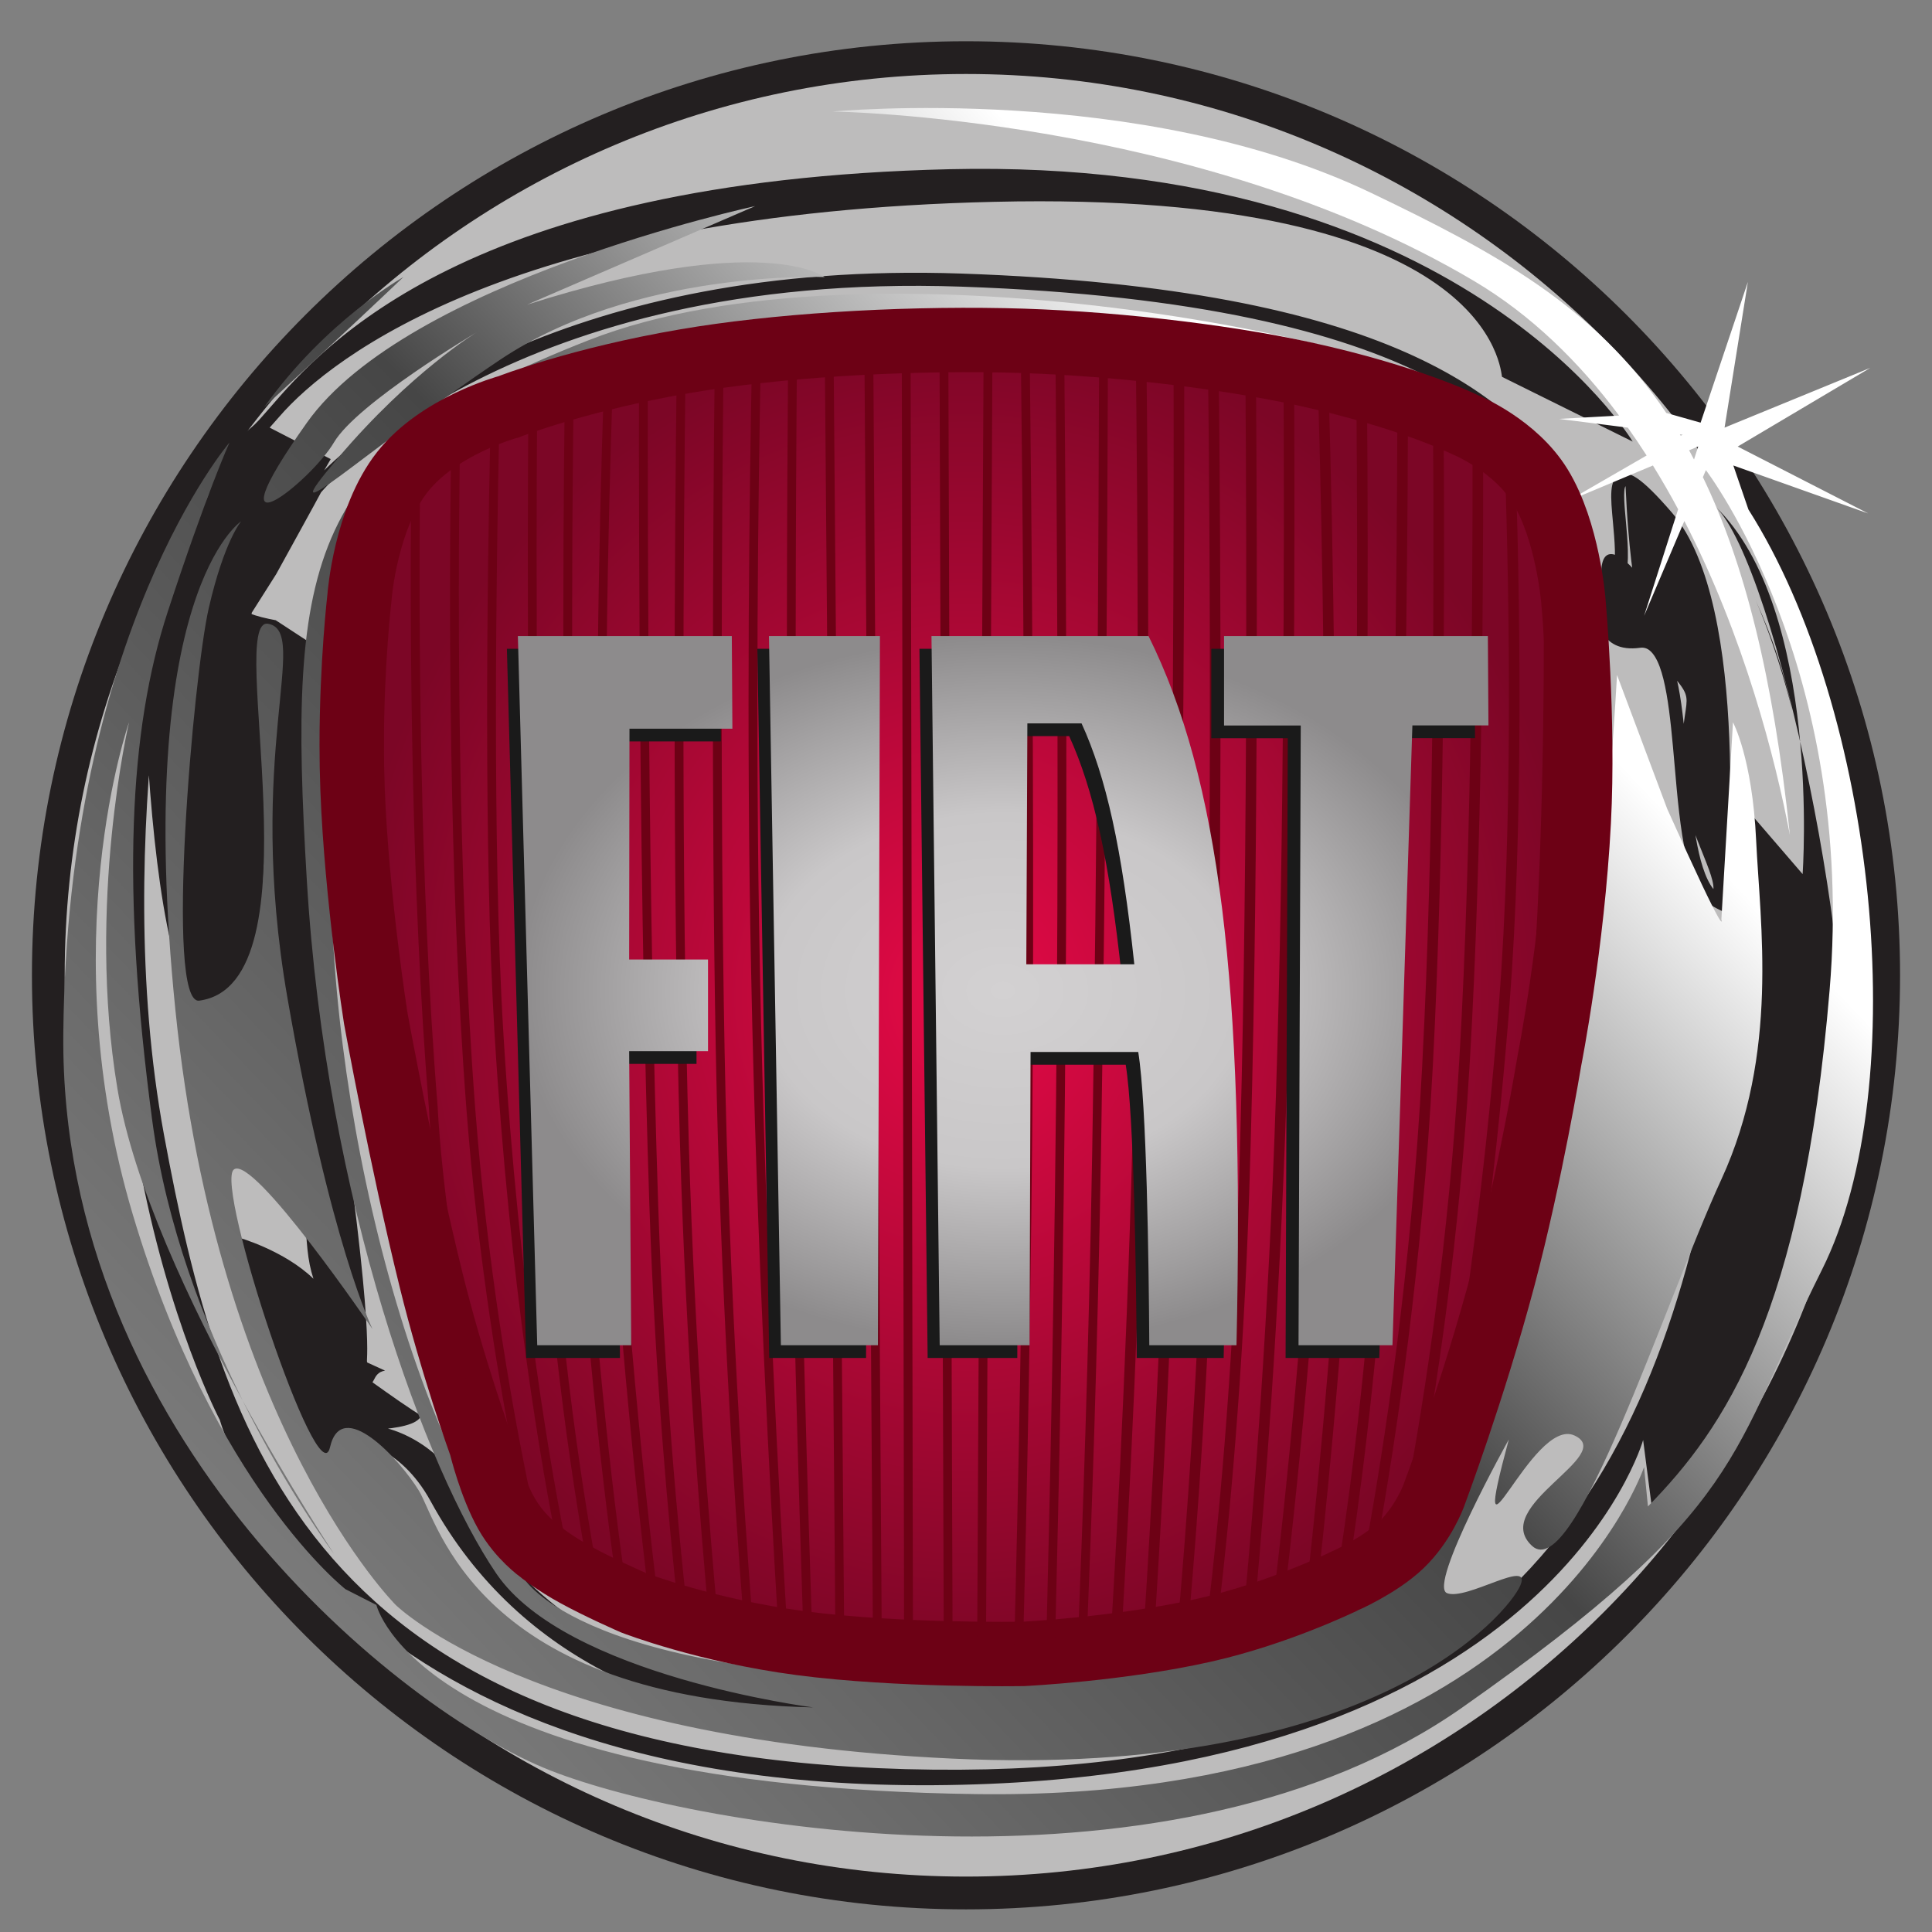 <?xml version="1.0" encoding="UTF-8"?>
<svg xmlns="http://www.w3.org/2000/svg" width="60" height="60" viewBox="0 0 60 60" fill="none">
  <rect x="0" y="0" width="60" height="60" fill="#808080" stroke="none"/>
  <g id="Fiat_(logo)" clip-path="url(#clip0_910_1130)">
    <g id="g3294">
      <path id="path30" d="M59.008 30.288C59.008 46.31 46.021 59.297 30 59.297C13.979 59.297 0.992 46.31 0.992 30.288C0.992 14.268 13.979 1.281 30 1.281C46.021 1.281 59.008 14.268 59.008 30.288Z" fill="#231F20"></path>
      <path id="path32" d="M57.99 30.288C57.99 45.748 45.459 58.279 30 58.279C14.541 58.279 2.009 45.748 2.009 30.288C2.009 14.83 14.541 2.298 30 2.298C45.459 2.298 57.99 14.83 57.99 30.288Z" fill="#BDBCBC"></path>
      <path id="path34" d="M7.488 16.191C7.488 16.214 4.382 16.686 4.385 16.701C4.4 16.778 4.224 32.677 7.06 31.877C8.928 30.998 7.923 20.639 7.923 22.032C7.923 23.974 8.112 27.16 8.857 32.162C9.696 37.798 9.343 38.5 9.734 39.713C8.823 38.829 7.406 38.431 7.406 38.431L9.416 45.223L10.896 45.208C10.896 45.208 10.917 44.752 10.936 44.73C10.976 44.73 12.398 44.835 13.375 46.623C19.028 56.969 33.911 52.991 30.015 53.215L36.148 52.477C18.187 55.55 14.817 47.268 13.914 45.615C13.348 44.786 11.722 43.917 10.699 44.412C10.699 44.412 13.195 44.511 13.084 43.85C13.864 44.607 11.145 42.623 11.145 42.623L11.281 43.053C11.703 43.096 11.513 42.641 11.958 42.566L11.406 42.314C11.335 42.227 11.713 41.777 10.366 32.74C9.626 27.775 9.775 23.91 9.775 21.986C9.775 20.123 9.654 19.991 9.657 19.977L8.563 19.262L8.353 19.22C8.051 19.159 7.752 19.062 7.622 18.99C7.69 18.89 7.728 18.757 7.728 18.537C7.728 18.324 7.706 18.046 7.676 17.688C7.637 17.208 7.656 15.491 7.59 16.064C4.103 46.331 8.93 12.677 8.337 13.323L8.676 12.939C10.319 11.043 16.058 6.614 30.865 6.268C46.524 5.901 46.595 11.621 46.648 11.704L50.705 13.714C50.651 13.628 45.383 4.883 29.481 5.255C14.495 5.606 10.047 10.74 8.373 12.672L8.041 13.048C7.353 13.799 6.563 13.806 6.563 14.912C6.563 15.503 5.901 16.29 5.941 16.778C7.874 20.174 7.207 18.496 7.488 16.191L7.488 16.191ZM50.309 14.735C49.967 14.882 50.019 15.436 50.09 16.202C50.142 16.773 50.203 17.421 50.09 17.873L50.481 17.972C50.61 17.453 50.546 16.769 50.491 16.165C50.456 15.781 50.401 15.2 50.483 15.097C50.493 15.11 50.605 19.422 51.494 20.45C52.907 22.086 52.203 21.145 52.203 23.995C52.203 25.401 53.254 27.038 53.212 27.612C52.688 26.949 52.539 25.243 52.406 23.714C52.25 21.933 52.117 20.395 51.483 19.884C52.264 19.199 49.551 15.612 49.736 18.041C49.864 18.891 49.448 16.134 48.845 15.195C46.997 12.319 43.168 8.958 29.864 8.496C17.668 8.073 11.623 13.079 10.069 14.606C10.071 14.603 10.271 14.258 10.271 14.258L8.289 13.236L7.729 19.169L8.577 17.831C8.577 17.831 9.946 15.348 9.971 15.29C10.185 15.038 15.964 8.42 29.85 8.902C44.651 9.415 47.353 13.62 48.507 15.415C49.063 16.281 49.209 17.248 49.338 18.102C49.508 19.226 49.669 20.287 50.932 20.118C51.047 20.103 51.143 20.128 51.231 20.2C51.731 20.603 51.87 22.203 52.005 23.749C52.182 25.795 52.352 27.727 53.292 28.2L53.553 28.332L53.582 28.038C53.617 27.663 54.427 18.819 51.923 15.92C50.937 14.778 50.574 14.62 50.309 14.735H50.309ZM55.662 22.065C55.434 20.998 55.069 19.835 54.528 18.651C54.812 19.306 55.266 20.475 55.662 22.065ZM54.528 18.651C54.459 18.49 54.396 18.352 54.35 18.256C54.416 18.388 54.468 18.519 54.528 18.651ZM53.266 15.723C56.575 18.913 55.982 27.146 55.982 27.146L54.372 25.276V33.254L53.258 35.497C51.276 46.092 46.572 55.441 28.123 54.942C9.675 54.443 6.827 44.597 5.094 35.248C3.36 25.9 5.837 15.679 5.837 15.679C0.389 31.883 6.827 44.098 6.827 44.098C6.827 44.098 9.922 55.565 28.99 55.441C48.057 55.316 51.029 44.721 51.029 44.721L51.375 47.395C51.375 47.395 55.804 43.344 57.166 34.868C57.856 30.577 55.189 17.577 53.266 15.723ZM54.35 18.256C54.286 18.121 54.247 18.047 54.247 18.047C54.283 18.117 54.316 18.187 54.35 18.256Z" fill="#231F20"></path>
      <g id="g36">
        <g id="g38">
          <path id="path52" d="M55.587 25.934C55.587 25.934 55.61 25.967 55.587 25.934V25.934ZM8.207 12.642C8.207 12.642 10.729 10.317 12.529 8.604C12.529 8.604 10.128 9.95 8.207 12.642ZM7.537 43.498C8.964 46.378 10.369 48.252 10.369 48.252C10.369 48.252 9.03 46.233 7.537 43.498ZM54.299 15.823L53.83 14.456L58.02 15.946L53.966 13.868L58.083 11.425L53.558 13.28L54.282 8.756L52.814 13.126L51.749 12.825C49.517 9.506 46.449 7.845 42.589 5.994C35.415 2.551 25.852 3.464 25.852 3.464C25.852 3.464 37.142 3.608 45.777 8.726C47.56 9.783 49.047 11.249 50.282 12.906L48.418 13.009L50.554 13.281C50.755 13.565 50.95 13.854 51.137 14.146L48.657 15.579L51.333 14.456C51.608 14.902 51.87 15.357 52.116 15.816L51.058 19.128L52.309 16.18C54.162 19.764 55.138 23.572 55.587 25.934C55.069 20.989 54.164 17.464 52.885 14.819L52.978 14.6C52.978 14.6 57.66 20.718 56.82 30.753C55.98 40.788 53.579 44.336 51.178 46.784L51.058 45.56C51.058 45.56 47.578 55.962 30.293 55.717C13.009 55.472 11.689 49.843 11.689 49.843L10.728 49.353C10.728 49.353 6.648 46.172 4.127 37.728C1.606 29.284 4.007 22.432 4.007 22.432C4.007 22.432 2.686 28.061 3.647 33.812C4.144 36.792 5.93 40.559 7.537 43.498C6.357 41.121 5.162 38.057 4.727 34.791C3.766 27.571 4.007 22.676 5.207 19.005C6.407 15.335 7.127 13.743 7.127 13.743C7.127 13.743 2.087 19.617 1.966 32.099C1.846 44.581 12.409 53.147 17.09 54.983C21.771 56.818 36.535 59.265 45.416 53.025C54.299 46.784 53.699 45.193 56.579 39.441C59.461 33.69 58.26 22.064 54.299 15.823ZM52.197 13.534C52.187 13.518 52.178 13.502 52.169 13.487L52.258 13.499L52.197 13.534ZM52.609 14.271C52.559 14.175 52.508 14.078 52.457 13.984L52.739 13.866L52.609 14.271ZM10.369 13.743C11.088 12.519 14.809 10.317 14.809 10.317C14.809 10.317 12.769 11.541 10.489 14.233C8.207 16.925 11.329 13.988 15.53 11.173C19.731 8.359 25.612 8.604 25.612 8.604C25.612 8.604 23.692 7.135 16.37 9.461L23.452 6.401C23.452 6.401 12.649 8.726 9.528 13.131C6.407 17.537 9.648 14.967 10.369 13.743ZM46.5 13.356C47.824 14.732 48.778 15.946 48.778 15.946C48.778 15.946 48.388 14.709 46.5 13.356ZM5.447 31.365C6.767 44.336 12.289 49.843 12.289 49.843C12.289 49.843 16.49 54.004 29.573 54.615C42.656 55.227 46.858 50.088 47.218 49.231C47.578 48.375 45.537 49.721 44.937 49.476C44.337 49.231 46.858 44.703 46.858 44.703C45.537 49.598 47.578 43.969 48.898 44.581C50.218 45.193 46.257 46.784 47.578 48.008C48.898 49.231 51.658 40.543 53.459 36.627C55.26 32.711 54.659 28.673 54.539 26.103C54.42 23.533 53.819 22.432 53.819 22.432L53.459 28.551C53.459 28.551 53.7 29.407 51.778 25.123L50.218 20.963C49.138 40.053 44.816 47.274 44.816 47.274C44.816 47.274 43.256 52.046 30.653 52.168C18.05 52.29 16.249 48.986 16.249 48.986C12.169 43.602 9.768 32.099 10.369 24.512C10.969 16.925 10.369 14.845 15.77 12.519C21.171 10.195 29.333 9.95 29.333 9.95C39.136 9.674 44.065 11.611 46.5 13.356C46.196 13.041 45.873 12.716 45.537 12.397C43.736 10.684 27.052 7.135 18.29 10.562C9.528 13.988 8.928 17.292 9.528 27.327C10.129 37.361 13.249 45.682 15.41 48.864C17.57 52.046 25.252 53.025 25.252 53.025C14.809 52.78 13.609 47.274 13.009 46.294C12.409 45.315 10.608 43.357 10.248 44.948C9.888 46.539 6.661 36.811 7.261 36.321C7.861 35.832 11.569 41.277 11.569 41.277C11.569 41.277 10.248 38.584 8.928 30.998C7.608 23.411 9.648 19.617 8.328 19.372C7.007 19.128 9.97 30.568 6.188 31.076C5.111 31.222 6.005 20.959 6.485 18.878C6.965 16.798 7.488 16.191 7.488 16.191C7.488 16.191 4.127 18.394 5.447 31.365Z" fill="url(#paint0_linear_910_1130)"></path>
        </g>
      </g>
      <path id="path3438" d="M31.782 51.363C31.802 51.362 34.79 51.216 37.396 50.628C39.66 50.118 41.664 49.144 41.684 49.135L41.691 49.131L41.699 49.127C41.711 49.123 42.827 48.641 43.514 47.984C44.21 47.319 44.526 46.448 44.53 46.439C44.544 46.401 45.763 43.153 46.685 39.682C47.533 36.489 48.115 32.959 48.121 32.923C48.13 32.877 48.833 29.31 49.03 25.515C49.196 22.326 48.866 18.706 48.863 18.67C48.861 18.642 48.691 16.498 47.831 15.096C47.057 13.837 45.564 13.218 45.549 13.211L45.536 13.206L45.523 13.2C45.506 13.191 43.773 12.323 40.484 11.607C37.862 11.037 34.216 10.629 31.198 10.57C27.747 10.503 24.042 10.743 21.289 11.214C17.986 11.778 15.841 12.617 15.819 12.625L15.802 12.632L15.783 12.637C15.761 12.643 13.622 13.229 12.497 14.658C11.354 16.109 11.169 18.492 11.167 18.516L11.166 18.53C11.163 18.555 10.923 20.61 10.923 23.13C10.923 23.581 10.931 24.048 10.949 24.52C11.078 27.876 11.665 31.595 11.671 31.632C11.677 31.669 12.472 36.035 13.379 39.714C14.05 42.442 14.924 44.855 14.933 44.879L14.939 44.896L14.944 44.914C14.947 44.926 15.245 46.151 15.729 47.005C16.151 47.749 16.773 48.186 16.779 48.19L16.789 48.197L16.799 48.205C16.804 48.208 17.227 48.55 17.876 48.905C18.623 49.315 19.625 49.753 19.667 49.771C19.738 49.799 21.945 50.644 24.856 51.028C27.895 51.429 31.743 51.364 31.782 51.363L31.782 51.363Z" fill="url(#paint1_radial_910_1130)" stroke="#6D0115" stroke-width="2"></path>
      <g id="g3442">
        <path id="path3444" d="M18.593 49.025C18.461 48.965 18.389 48.93 18.389 48.93C18.382 48.926 18.344 48.91 18.283 48.882L18.261 48.751C17.74 45.878 16.945 40.627 16.684 34.225C16.363 26.696 16.375 17.469 16.406 12.999V12.676C16.494 12.647 16.585 12.617 16.679 12.587L16.68 12.911C16.649 17.342 16.634 26.639 16.958 34.214C17.223 40.728 18.042 46.044 18.561 48.868L18.593 49.025Z" fill="#6D0115"></path>
        <path id="path3446" d="M19.453 49.393C19.348 49.351 19.249 49.31 19.157 49.271L19.131 49.069C18.752 46.363 18.08 40.846 17.761 33.788C17.422 26.285 17.483 16.854 17.536 12.567L17.537 12.326C17.626 12.301 17.717 12.275 17.81 12.249L17.811 12.515C17.758 16.773 17.694 26.247 18.034 33.776C18.361 40.994 19.056 46.596 19.429 49.221L19.453 49.393Z" fill="#6D0115"></path>
        <path id="path3448" d="M25.889 11.164C25.958 19.475 26.157 43.45 26.214 50.395L26.22 50.982C26.131 50.973 26.04 50.962 25.948 50.952L25.941 50.394C25.883 43.454 25.684 19.542 25.616 11.201L25.609 10.957C25.701 10.95 25.793 10.942 25.885 10.935L25.889 11.164Z" fill="#6D0115"></path>
        <path id="path3450" d="M29.452 11.056C29.476 18.339 29.555 42.446 29.582 50.593L29.584 51.148C29.488 51.149 29.395 51.15 29.308 51.15V50.521C29.28 42.27 29.201 18.117 29.178 10.967L29.176 10.781C29.265 10.779 29.354 10.778 29.444 10.777L29.452 11.056Z" fill="#6D0115"></path>
        <path id="path3452" d="M30.82 11.093C30.779 19.18 30.659 43.452 30.624 50.594L30.623 51.129C30.528 51.131 30.436 51.133 30.345 51.135L30.349 50.701C30.384 43.685 30.506 19.114 30.546 11.039L30.539 10.778C30.635 10.779 30.73 10.78 30.825 10.782L30.82 11.093Z" fill="#6D0115"></path>
        <path id="path3454" d="M34.518 50.452C34.714 47.201 35.085 40.31 35.237 32.513C35.393 24.566 35.324 15.522 35.276 11.274L35.26 11.001C35.371 11.011 35.481 11.021 35.591 11.031L35.606 11.381C35.653 15.676 35.72 24.636 35.566 32.519C35.415 40.251 35.049 47.094 34.852 50.383L34.823 50.852C34.708 50.866 34.608 50.879 34.491 50.892L34.518 50.452Z" fill="#6D0115"></path>
        <path id="path3456" d="M43.864 47.23C43.717 47.429 43.564 47.596 43.433 47.722L43.565 47.025C44.136 44.062 44.876 39.479 45.245 34.098C45.684 27.701 45.74 18.954 45.73 13.984L45.736 13.507C45.843 13.566 45.951 13.629 46.059 13.696L46.06 14.331C46.066 19.358 46.002 27.861 45.573 34.12C45.211 39.403 44.492 43.92 43.923 46.898L43.864 47.23Z" fill="#6D0115"></path>
        <path id="path3458" d="M47.025 36.498C47.262 34.626 47.481 32.524 47.631 30.305C47.962 25.426 47.971 19.899 47.929 16.381L47.921 15.794C48.059 16.102 48.17 16.418 48.26 16.721L48.267 17.266C48.296 20.788 48.264 25.831 47.96 30.326C47.896 31.273 47.819 32.197 47.734 33.093L47.634 34.081C47.423 35.138 47.155 36.427 46.861 37.735L47.025 36.498Z" fill="#6D0115"></path>
        <path id="path3460" d="M42.7 48.3C42.596 48.37 42.471 48.451 42.33 48.536L42.43 47.975C42.979 44.957 43.832 39.48 44.167 33.114C44.535 26.122 44.537 17.811 44.506 13.556L44.493 12.954C44.587 12.987 44.697 13.027 44.82 13.076L44.835 13.638C44.865 17.921 44.862 26.178 44.496 33.132C44.17 39.321 43.354 44.675 42.804 47.754L42.7 48.3Z" fill="#6D0115"></path>
        <path id="path3462" d="M38.662 49.683C38.922 46.871 39.397 41.05 39.625 34.028C39.882 26.145 39.883 16.803 39.864 12.291L39.854 11.649C39.968 11.672 40.081 11.696 40.192 11.72L40.193 12.341C40.212 16.876 40.209 26.181 39.954 34.039C39.727 41.015 39.257 46.807 38.996 49.648L38.963 49.994C38.854 50.026 38.745 50.059 38.624 50.092L38.662 49.683Z" fill="#6D0115"></path>
        <path id="path3464" d="M37.527 49.949C37.812 47.561 38.278 42.932 38.471 36.913C38.751 28.153 38.716 17.108 38.68 11.996L38.673 11.428C38.782 11.446 38.89 11.465 38.996 11.484L39.008 12.079C39.045 17.229 39.078 28.207 38.799 36.923C38.609 42.851 38.155 47.433 37.868 49.864L37.815 50.303C37.705 50.33 37.589 50.36 37.473 50.386L37.527 49.949Z" fill="#6D0115"></path>
        <path id="path3466" d="M36.606 50.143C36.828 47.618 37.212 42.617 37.393 36.533C37.645 28.031 37.58 17.264 37.52 11.651L37.513 11.249C37.625 11.265 37.736 11.28 37.845 11.296L37.851 11.833C37.911 17.498 37.971 28.128 37.722 36.543C37.544 42.533 37.169 47.474 36.945 50.043L36.904 50.509C36.791 50.532 36.684 50.554 36.567 50.577L36.606 50.143Z" fill="#6D0115"></path>
        <path id="path3468" d="M35.537 50.357C35.726 47.408 36.083 41.246 36.239 34.637C36.446 25.851 36.456 16.05 36.447 11.462L36.437 11.117C36.549 11.13 36.66 11.142 36.769 11.155L36.776 11.544C36.785 16.168 36.774 25.907 36.567 34.644C36.413 41.175 36.063 47.269 35.873 50.264L35.844 50.706C35.727 50.725 35.632 50.742 35.511 50.76L35.537 50.357Z" fill="#6D0115"></path>
        <path id="path3470" d="M34.407 11.309C34.393 16.004 34.345 26.656 34.193 35.742C34.088 42.031 33.888 47.529 33.771 50.38L33.746 50.961C33.653 50.969 33.56 50.977 33.467 50.984L33.494 50.468C33.609 47.648 33.812 42.098 33.92 35.737C34.073 26.607 34.12 15.894 34.133 11.237L34.135 10.915C34.228 10.921 34.32 10.927 34.411 10.934L34.407 11.309Z" fill="#6D0115"></path>
        <path id="path3472" d="M33.053 11.093C33.091 15.236 33.148 23.346 33.097 30.987C33.042 39.26 32.863 47.158 32.778 50.559L32.768 51.034C32.675 51.041 32.582 51.046 32.489 51.051L32.502 50.648C32.586 47.303 32.768 39.335 32.824 30.985C32.874 23.388 32.818 15.328 32.78 11.165L32.777 10.838C32.868 10.842 32.96 10.847 33.051 10.851L33.053 11.093Z" fill="#6D0115"></path>
        <path id="path3474" d="M31.979 11.075C32.035 15.827 32.113 24.333 32.075 32.355C32.039 39.819 31.88 46.967 31.783 50.702L31.775 51.088C31.682 51.092 31.591 51.096 31.499 51.1L31.511 50.647C31.607 46.901 31.765 39.784 31.801 32.354C31.839 24.372 31.762 15.911 31.705 11.146L31.699 10.8C31.791 10.802 31.883 10.805 31.975 10.808L31.979 11.075Z" fill="#6D0115"></path>
        <path id="path3476" d="M22.3 50.334C22.205 50.31 22.11 50.286 22.016 50.261L22 50.083C21.77 47.601 21.307 42.021 21.116 35.471C20.872 27.114 20.953 16.67 21.013 11.753L21.011 11.537C21.102 11.521 21.194 11.506 21.287 11.49L21.287 11.708C21.228 16.604 21.145 27.084 21.39 35.463C21.584 42.098 22.056 47.736 22.282 50.16L22.3 50.334Z" fill="#6D0115"></path>
        <path id="path3478" d="M20.444 49.77C20.345 49.734 20.249 49.7 20.155 49.665L20.132 49.46C19.714 45.967 18.904 38.421 18.647 30.417C18.43 23.644 18.618 16.086 18.744 12.284L18.749 12.005C18.84 11.983 18.932 11.961 19.025 11.94L19.022 12.18C18.895 15.939 18.701 23.574 18.921 30.408C19.181 38.526 20.011 46.171 20.423 49.585L20.444 49.77Z" fill="#6D0115"></path>
        <g id="g3480">
          <g id="g3482">
            <path id="path3484" d="M12.649 35.848C12.315 34.22 12.119 33.03 12.116 33.009L12.069 32.296C11.876 29.86 11.702 27.13 11.662 24.802C11.614 22.05 11.634 19.298 11.666 17.24L11.655 16.978C11.735 16.665 11.835 16.338 11.96 16.02L11.937 17.483C11.907 19.511 11.89 22.154 11.936 24.798C11.987 27.743 12.252 31.334 12.499 34.156L12.649 35.848Z" fill="#6D0115"></path>
          </g>
        </g>
        <g id="g3486">
          <g id="g3488">
            <path id="path3490" d="M15.03 44.538C14.84 43.982 14.623 43.325 14.397 42.608L14.23 41.645C13.804 39.122 13.425 36.442 13.318 34.383C12.759 27.539 12.731 19.639 12.766 15.433L12.773 14.66C12.86 14.565 12.95 14.475 13.041 14.391L13.043 15.123C13.004 19.234 13.019 27.354 13.591 34.365C13.716 36.765 14.212 40.014 14.721 42.871L15.03 44.538Z" fill="#6D0115"></path>
          </g>
        </g>
        <g id="g3492">
          <g id="g3494">
            <path id="path3496" d="M16.376 45.978C15.813 43.204 15.119 39.112 14.759 34.434C14.202 27.174 14.221 18.631 14.276 14.404L14.283 13.531C14.203 13.572 14.107 13.624 14.002 13.686L14.002 14.414C13.947 18.65 13.929 27.192 14.486 34.454C14.844 39.114 15.534 43.195 16.096 45.977L16.446 47.628C16.507 47.697 16.571 47.764 16.639 47.829C16.688 47.876 16.74 47.922 16.793 47.968L16.376 45.978Z" fill="#6D0115"></path>
          </g>
        </g>
        <path id="path3498" d="M21.331 49.913C21.076 47.625 20.626 42.99 20.44 37.397C20.133 28.194 20.111 16.707 20.118 11.936L20.115 11.704C20.022 11.722 19.929 11.741 19.838 11.76L19.844 11.962C19.837 16.752 19.86 28.216 20.166 37.406C20.349 42.875 20.782 47.43 21.041 49.777L21.062 49.979C21.156 50.01 21.251 50.039 21.347 50.069L21.331 49.913Z" fill="#6D0115"></path>
        <path id="path3500" d="M15.51 12.997C15.409 13.036 15.316 13.072 15.231 13.107L15.226 13.518C15.134 17.813 15.014 26.401 15.355 32.043C15.839 40.045 16.842 45.717 17.338 48.154L17.384 48.394C17.489 48.459 17.609 48.53 17.707 48.586L17.646 48.291C17.168 45.982 16.125 40.235 15.629 32.027C15.285 26.347 15.41 17.673 15.502 13.419L15.51 12.986" fill="#6D0115"></path>
        <path id="path3502" d="M22.466 11.309C22.373 11.322 22.281 11.336 22.189 11.349L22.193 11.579C22.146 16.052 22.085 24.9 22.23 32.645C22.367 40.011 22.819 46.727 23.074 50.052L23.107 50.514C23.2 50.533 23.293 50.552 23.387 50.57L23.357 50.162C23.105 46.888 22.643 40.097 22.503 32.64C22.358 24.886 22.42 16.026 22.467 11.561L22.466 11.309Z" fill="#6D0115"></path>
        <path id="path3504" d="M23.629 11.158C23.535 11.169 23.442 11.181 23.349 11.192L23.348 11.416C23.277 15.064 23.172 22.611 23.326 30.125C23.492 38.67 23.939 46.738 24.155 50.282L24.18 50.71C24.274 50.725 24.368 50.74 24.461 50.755L24.43 50.286C24.214 46.755 23.766 38.677 23.6 30.119C23.446 22.594 23.552 15.035 23.623 11.399L23.629 11.158Z" fill="#6D0115"></path>
        <path id="path3506" d="M24.749 11.036C24.658 11.045 24.567 11.055 24.475 11.064L24.474 11.291C24.443 15.206 24.401 23.436 24.495 31.42C24.586 39.163 24.82 46.819 24.937 50.325L24.953 50.827C25.046 50.84 25.138 50.852 25.229 50.864L25.211 50.323C25.093 46.821 24.86 39.163 24.768 31.417C24.674 23.395 24.717 15.127 24.748 11.236L24.749 11.036Z" fill="#6D0115"></path>
        <path id="path3508" d="M27.125 10.851C27.03 10.857 26.934 10.862 26.839 10.868L26.846 11.021C26.893 18.197 27.056 42.664 27.108 50.593L27.113 51.068C27.21 51.076 27.302 51.084 27.388 51.091L27.382 50.611C27.33 42.697 27.167 18.164 27.12 11.002L27.125 10.851Z" fill="#6D0115"></path>
        <path id="path3510" d="M28.279 10.8C28.186 10.803 28.092 10.806 27.999 10.81L28.006 11.074C28.02 18.669 28.064 43.136 28.077 50.485L28.073 51.138C28.144 51.143 28.196 51.145 28.226 51.147C28.241 51.147 28.284 51.148 28.351 51.148L28.352 50.467C28.338 43.098 28.294 18.664 28.28 11.075L28.279 10.8Z" fill="#6D0115"></path>
        <path id="path3512" d="M39.592 49.31C39.988 45.98 40.707 39.095 41.011 30.84C41.238 24.695 41.058 16.451 40.939 12.328L40.918 11.884C41.033 11.912 41.145 11.939 41.254 11.966L41.271 12.422C41.389 16.582 41.565 24.749 41.34 30.852C41.036 39.096 40.319 45.977 39.922 49.324L39.874 49.705C39.776 49.739 39.661 49.777 39.529 49.819L39.592 49.31Z" fill="#6D0115"></path>
        <path id="path3514" d="M40.966 48.835C41.286 45.935 41.848 40.203 42.186 33.055C42.511 26.19 42.494 17.328 42.455 12.629L42.448 12.287C42.342 12.256 42.231 12.225 42.116 12.193L42.126 12.598C42.165 17.285 42.183 26.167 41.858 33.04C41.515 40.275 40.944 46.056 40.626 48.912L40.565 49.43C40.664 49.385 40.78 49.332 40.906 49.273L40.966 48.835Z" fill="#6D0115"></path>
        <path id="path3516" d="M41.973 48.199C42.36 45.603 42.888 41.36 43.187 35.94C43.632 27.877 43.712 17.591 43.725 12.993L43.718 12.688C43.626 12.656 43.517 12.619 43.393 12.578L43.396 12.887C43.385 17.428 43.307 27.804 42.858 35.922C42.547 41.563 41.989 45.924 41.599 48.473L41.523 48.975C41.644 48.914 41.766 48.852 41.882 48.79L41.973 48.199Z" fill="#6D0115"></path>
        <path id="path3518" d="M44.85 44.835C44.85 44.835 45.145 44.022 45.509 42.859L45.647 41.956C46.095 38.956 46.568 35.216 46.882 31.162C47.299 25.767 47.208 19.195 47.092 15.238L47.067 14.492C46.957 14.379 46.843 14.273 46.723 14.174L46.749 14.781C46.871 18.663 46.987 25.538 46.554 31.138C46.189 35.845 45.61 40.129 45.104 43.315L44.85 44.835Z" fill="#6D0115"></path>
      </g>
      <g id="g3265">
        <g id="Warstwa_x0020_1">
          <g id="_217956912">
            <path id="_217961256" fill-rule="evenodd" clip-rule="evenodd" d="M21.631 33.04V30.193H19.189L19.198 23.026H22.386L22.369 20.148H15.742L16.341 42.173H19.253L19.189 33.04H21.631Z" fill="#1A1A1A"></path>
            <path id="_217958256" fill-rule="evenodd" clip-rule="evenodd" d="M23.52 20.148L23.889 42.173H26.896L26.957 20.148H23.52Z" fill="#1A1A1A"></path>
            <path id="_217960584" fill-rule="evenodd" clip-rule="evenodd" d="M42.834 42.173L43.452 22.923H45.808L45.79 20.148H37.618V22.926H39.993L39.925 42.173H42.834Z" fill="#1A1A1A"></path>
            <path id="_217960752" fill-rule="evenodd" clip-rule="evenodd" d="M31.492 30.342L31.525 22.86H33.204C33.965 24.526 34.454 26.73 34.838 30.342H31.492ZM28.809 42.172H29.104H31.274H31.593L31.624 33.065H34.96C35.222 34.672 35.286 39.635 35.302 42.172H35.578H37.757H38.002C38.257 30.928 37.466 24.572 35.279 20.148H28.554L28.809 42.172Z" fill="#1A1A1A"></path>
          </g>
        </g>
        <g id="Warstwa_x0020_1-5">
          <g id="_217956912-1">
            <path id="_217961256-7" fill-rule="evenodd" clip-rule="evenodd" d="M21.988 29.798H19.539L19.549 22.631H22.745L22.727 19.753H16.083L16.684 41.778H19.603L19.539 32.645H21.988V29.798Z" fill="url(#paint2_radial_910_1130)"></path>
            <path id="_217958256-1" fill-rule="evenodd" clip-rule="evenodd" d="M27.327 19.753H23.881L24.251 41.778H27.265L27.327 19.753Z" fill="url(#paint3_radial_910_1130)"></path>
            <path id="_217960584-1" fill-rule="evenodd" clip-rule="evenodd" d="M40.327 41.778H43.244L43.863 22.528H46.225L46.207 19.753H38.014V22.532H40.396L40.327 41.778Z" fill="url(#paint4_radial_910_1130)"></path>
            <path id="_217960752-5" fill-rule="evenodd" clip-rule="evenodd" d="M31.873 29.947L31.906 22.466H33.589C34.352 24.132 34.843 26.335 35.227 29.947H31.873ZM29.183 41.778H29.479H31.655H31.974L32.005 32.67H35.349C35.612 34.278 35.677 39.24 35.692 41.778H35.969H38.153H38.4C38.655 30.533 37.862 24.178 35.669 19.753H28.928L29.183 41.778Z" fill="url(#paint5_radial_910_1130)"></path>
          </g>
        </g>
      </g>
    </g>
  </g>
  <defs>
    <linearGradient id="paint0_linear_910_1130" x1="2.42" y1="56.455" x2="57.6" y2="3.707" gradientUnits="userSpaceOnUse">
      <stop stop-color="#8C8C8C"></stop>
      <stop offset="0.5" stop-color="#464646"></stop>
      <stop offset="0.75" stop-color="white"></stop>
      <stop offset="1" stop-color="white"></stop>
    </linearGradient>
    <radialGradient id="paint1_radial_910_1130" cx="0" cy="0" r="1" gradientUnits="userSpaceOnUse" gradientTransform="translate(30 30.963) scale(19.273 20.601)">
      <stop stop-color="#E60A47"></stop>
      <stop offset="1" stop-color="#7C0626"></stop>
    </radialGradient>
    <radialGradient id="paint2_radial_910_1130" cx="0" cy="0" r="1" gradientUnits="userSpaceOnUse" gradientTransform="translate(31.154 30.766) scale(15.071 11.012)">
      <stop stop-color="#D3D1D2"></stop>
      <stop offset="0.5" stop-color="#C9C7C8"></stop>
      <stop offset="1" stop-color="#8D8B8C"></stop>
    </radialGradient>
    <radialGradient id="paint3_radial_910_1130" cx="0" cy="0" r="1" gradientUnits="userSpaceOnUse" gradientTransform="translate(31.154 30.766) scale(15.071 11.012)">
      <stop stop-color="#D3D1D2"></stop>
      <stop offset="0.5" stop-color="#C9C7C8"></stop>
      <stop offset="1" stop-color="#8D8B8C"></stop>
    </radialGradient>
    <radialGradient id="paint4_radial_910_1130" cx="0" cy="0" r="1" gradientUnits="userSpaceOnUse" gradientTransform="translate(31.154 30.766) scale(15.071 11.012)">
      <stop stop-color="#D3D1D2"></stop>
      <stop offset="0.5" stop-color="#C9C7C8"></stop>
      <stop offset="1" stop-color="#8D8B8C"></stop>
    </radialGradient>
    <radialGradient id="paint5_radial_910_1130" cx="0" cy="0" r="1" gradientUnits="userSpaceOnUse" gradientTransform="translate(31.154 30.766) scale(15.071 11.012)">
      <stop stop-color="#D3D1D2"></stop>
      <stop offset="0.5" stop-color="#C9C7C8"></stop>
      <stop offset="1" stop-color="#8D8B8C"></stop>
    </radialGradient>
    <clipPath id="clip0_910_1130">
      <rect width="59" height="59" fill="white" transform="translate(0.5 0.789)"></rect>
    </clipPath>
  </defs>
</svg>
